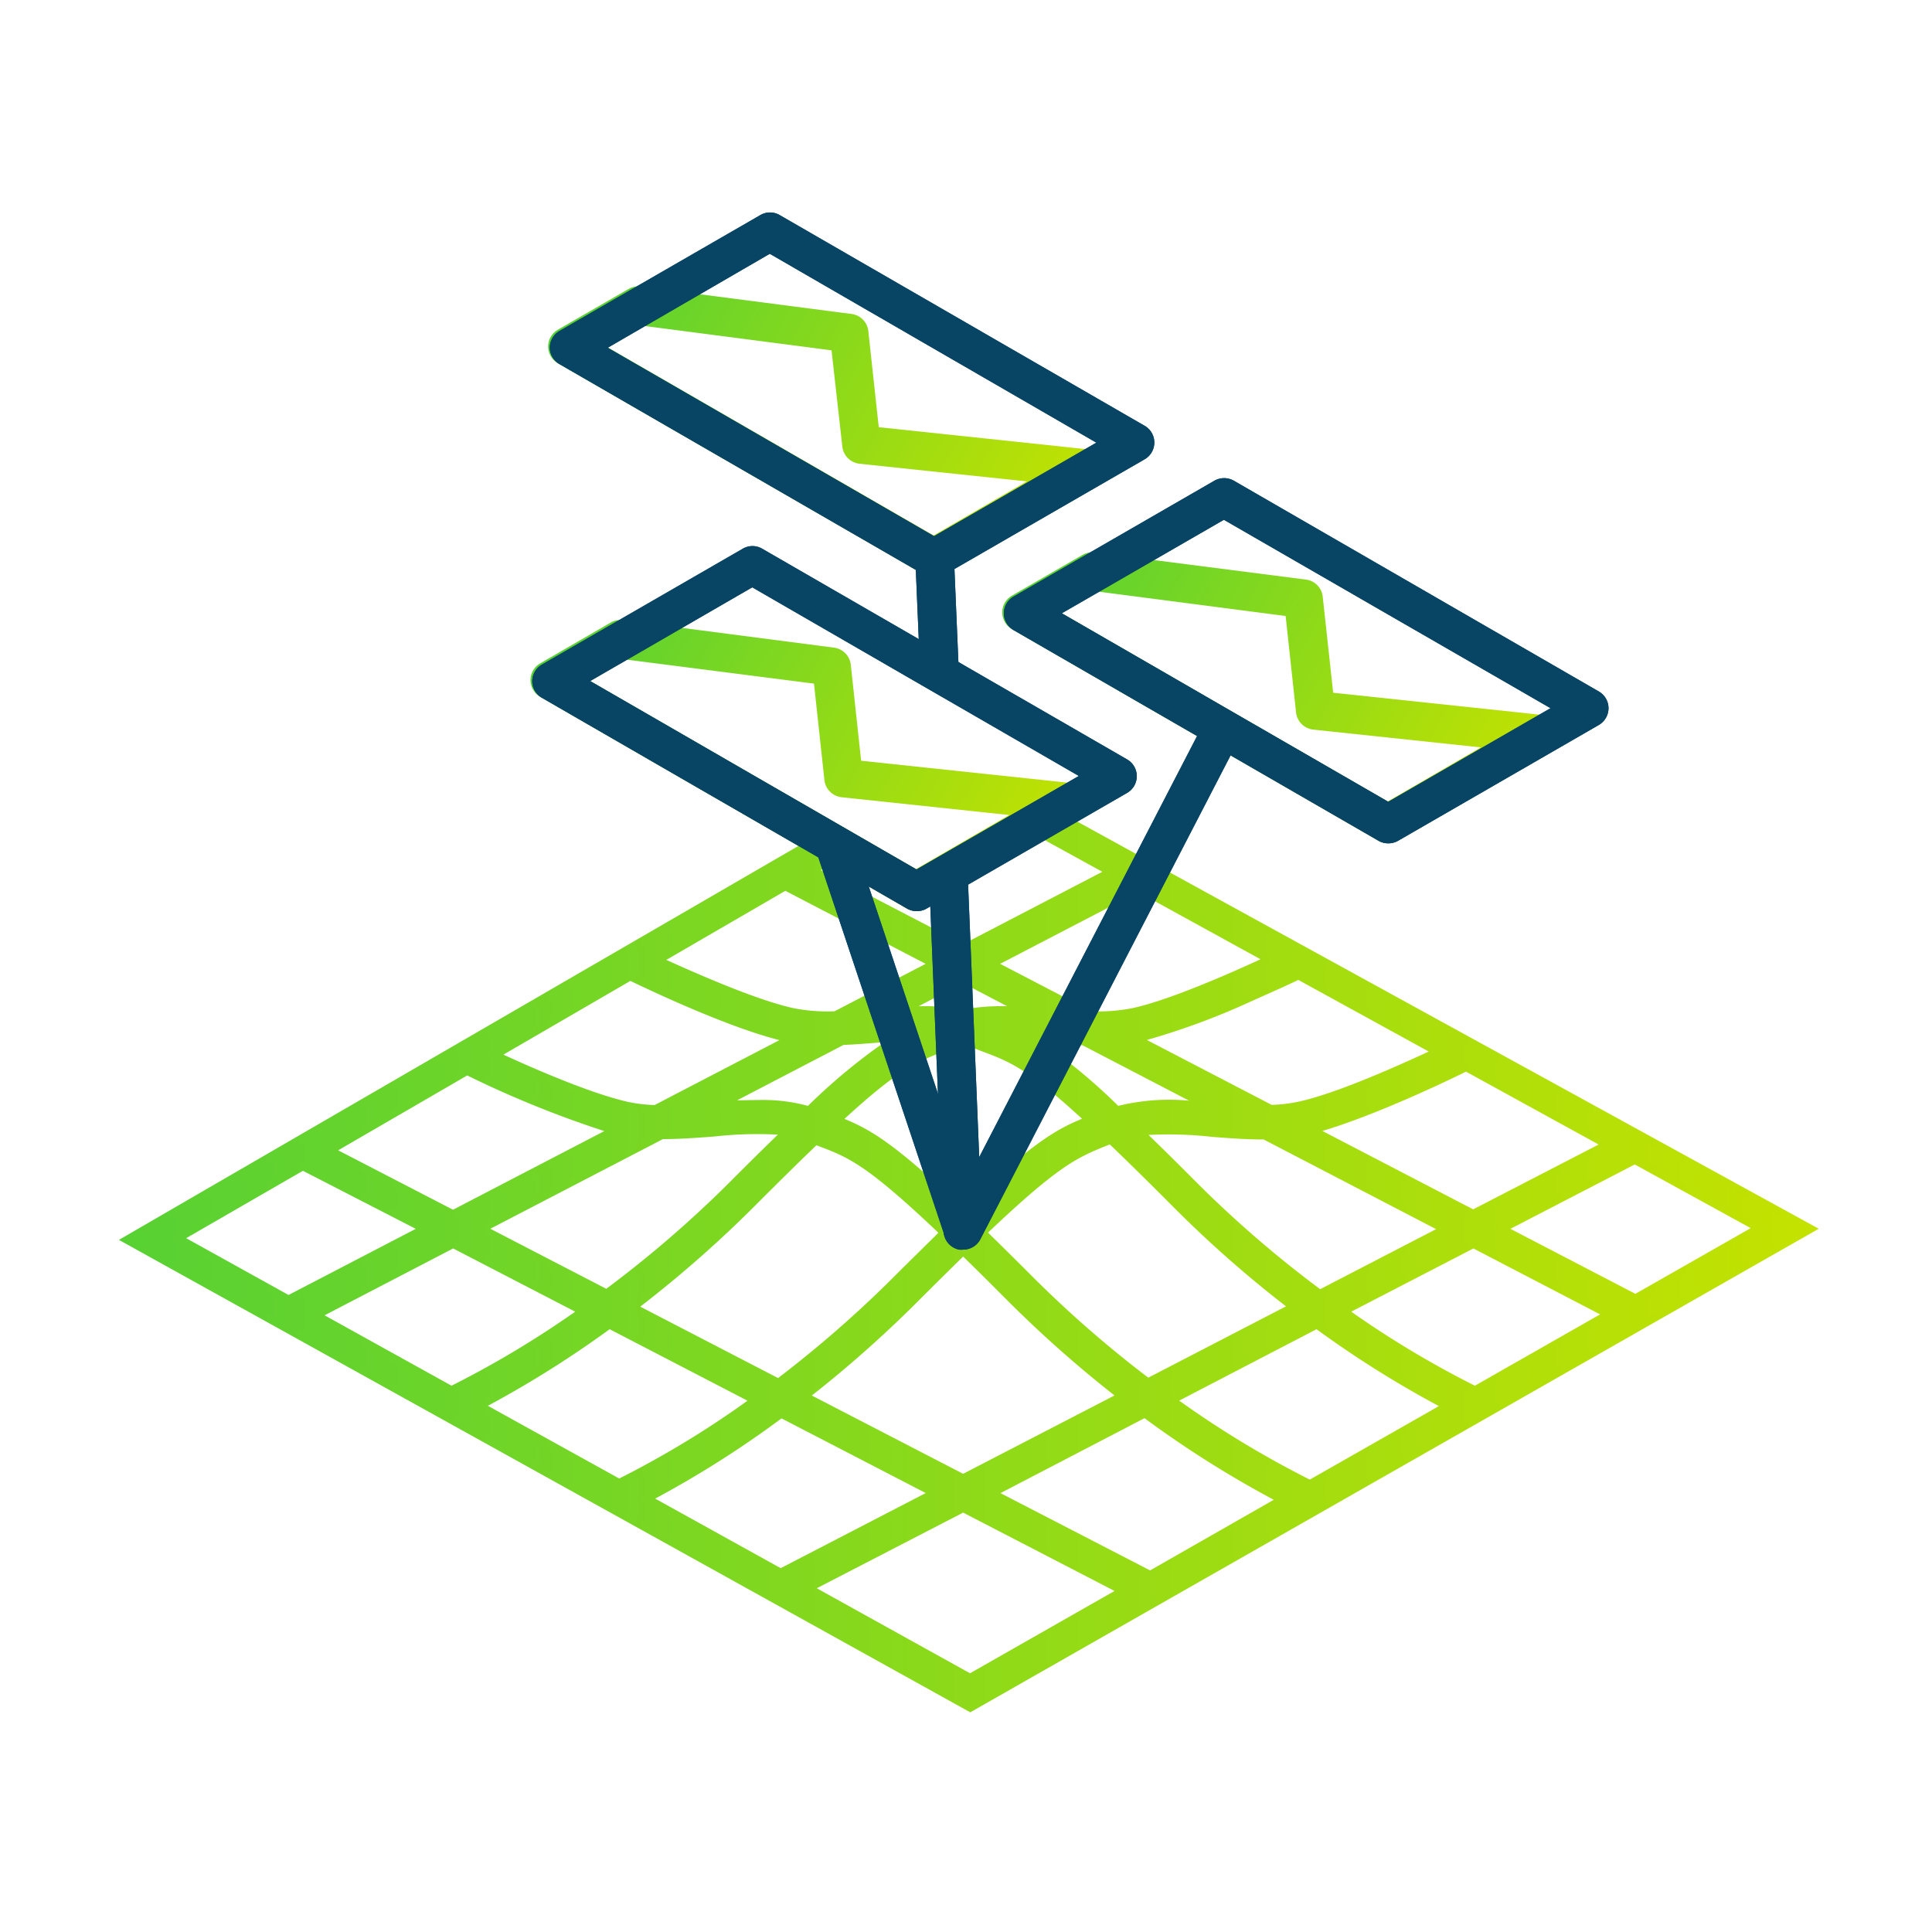 <?xml version="1.0" encoding="UTF-8"?>
<svg xmlns="http://www.w3.org/2000/svg" xmlns:xlink="http://www.w3.org/1999/xlink" id="Layer_1" data-name="Layer 1" viewBox="0 0 250 250">
  <defs>
    <style>.cls-1{fill:none;}.cls-2{fill:url(#linear-gradient);}.cls-3{fill:url(#linear-gradient-2);}.cls-4{fill:#084564;}.cls-5{fill:url(#linear-gradient-3);}.cls-6{fill:url(#linear-gradient-4);}.cls-7{fill:url(#linear-gradient-5);}</style>
    <linearGradient id="linear-gradient" x1="16.4" y1="163.26" x2="234.36" y2="163.26" gradientUnits="userSpaceOnUse">
      <stop offset="0" stop-color="#57d133"></stop>
      <stop offset="1" stop-color="#c4e200"></stop>
    </linearGradient>
    <linearGradient id="linear-gradient-2" x1="15.39" y1="163.27" x2="235.39" y2="163.27" xlink:href="#linear-gradient"></linearGradient>
    <linearGradient id="linear-gradient-3" x1="76.25" y1="34.94" x2="137.94" y2="70.55" xlink:href="#linear-gradient"></linearGradient>
    <linearGradient id="linear-gradient-4" x1="135.02" y1="69.35" x2="196.7" y2="104.96" xlink:href="#linear-gradient"></linearGradient>
    <linearGradient id="linear-gradient-5" x1="73.98" y1="78.11" x2="135.66" y2="113.73" xlink:href="#linear-gradient"></linearGradient>
  </defs>
  <path class="cls-1" d="M186.89,159l-23.27-12.1c-2.23,0-4.51-.16-6.76-.34a43.21,43.21,0,0,0-9.33-.12c2,2,4.32,4.22,6.95,6.86a147.75,147.75,0,0,0,16.27,14.06Z"></path>
  <path class="cls-1" d="M145.14,180.65a151.75,151.75,0,0,1-14.44-12.73c-2.27-2.28-4.28-4.27-6.07-6-1.8,1.74-3.81,3.73-6.08,6a153.84,153.84,0,0,1-14.42,12.74l20.5,10.61Z"></path>
  <path class="cls-1" d="M167.33,169.17A153.16,153.16,0,0,1,152,155.77c-3.26-3.26-6-5.94-8.3-8.16l-.35.13c-4.16,1.57-6.51,2.46-16.28,11.77,1.79,1.75,3.79,3.73,6,6a147.75,147.75,0,0,0,15.4,13.4Z"></path>
  <path class="cls-1" d="M147.48,134.28l-.54.1,17.49,9.1a20,20,0,0,0,3.64-.42c5.06-1.13,13.33-4.81,17.92-6.95l-18-9.88c-1.26.63-3.33,1.56-6.82,3.08A85.16,85.16,0,0,1,147.48,134.28Z"></path>
  <path class="cls-1" d="M124.63,131.15a30.66,30.66,0,0,1,8-.36l-8-4.14-8,4.14A30.7,30.7,0,0,1,124.63,131.15Z"></path>
  <path class="cls-1" d="M146.73,130.92c4.91-1.1,13-4.66,17.51-6.76l-16.94-9.31-18.94,9.86,12.75,6.64A24.16,24.16,0,0,0,146.73,130.92Z"></path>
  <path class="cls-1" d="M108.15,131.34l12.74-6.63-19.25-10-16.47,9.56c4.41,2,12.32,5.54,17.35,6.67A23.73,23.73,0,0,0,108.15,131.34Z"></path>
  <path class="cls-1" d="M125.62,135a8.17,8.17,0,0,0-1-.32,8.32,8.32,0,0,0-1,.32l-1.57.6c-3.78,1.42-6.07,2.28-13.75,9.39,3.9,1.51,6.89,3.14,16.32,12.13,9.42-9,12.41-10.62,16.32-12.13-7.69-7.11-10-8-13.75-9.39Z"></path>
  <path class="cls-1" d="M116.11,165.49c2.24-2.25,4.24-4.23,6-6-9.78-9.31-12.12-10.2-16.29-11.77l-.34-.13c-2.32,2.22-5,4.9-8.31,8.16a152.06,152.06,0,0,1-15.29,13.4l18.81,9.74A150.69,150.69,0,0,0,116.11,165.49Z"></path>
  <path class="cls-1" d="M156.24,143.1l-16-8.33c-1.57-.06-3.15-.19-4.72-.31-.92-.08-1.83-.15-2.73-.2,2.68,1.43,5.85,3.82,11.79,9.4C148.05,142.56,152.17,142.78,156.24,143.1Z"></path>
  <path class="cls-1" d="M190.63,157.11l17.29-9-18.21-10c-3.36,1.62-13.47,6.37-20,8.05Z"></path>
  <path class="cls-1" d="M85.63,146.94,62.36,159,78.5,167.4a147.75,147.75,0,0,0,16.27-14.06c2.64-2.64,4.93-4.9,7-6.86a43.21,43.21,0,0,0-9.33.12C90.15,146.78,87.86,147,85.63,146.94Z"></path>
  <path class="cls-1" d="M109,134.76,93,143.1c4.07-.32,8.19-.54,11.68.56,5.94-5.59,9.11-8,11.78-9.41l-2.74.21C112.17,134.58,110.6,134.7,109,134.76Z"></path>
  <path class="cls-1" d="M173.87,169.66a127,127,0,0,0,17,10.22l17.24-9.82L190.63,161Z"></path>
  <path class="cls-1" d="M151.64,181.17A127.47,127.47,0,0,0,169.51,192l17.72-10.1a133.92,133.92,0,0,1-16.82-10.48Z"></path>
  <path class="cls-1" d="M84.82,143.48l17.5-9.1-.55-.1C95.32,132.84,85,128,81.55,126.35L64.05,136.5c4.36,2,12.12,5.44,17.13,6.56A20.06,20.06,0,0,0,84.82,143.48Z"></path>
  <polygon class="cls-1" points="104.63 205.5 125.52 217.09 145.27 205.84 124.63 195.15 104.63 205.5"></polygon>
  <path class="cls-1" d="M128.37,193.21l20.46,10.6,17.07-9.73A135.46,135.46,0,0,1,148.19,183Z"></path>
  <polygon class="cls-1" points="211.55 150.16 194.37 159.05 211.63 168.03 227.56 158.95 211.55 150.16"></polygon>
  <polyline class="cls-1" points="109.16 110.37 105.16 112.65 124.63 122.77 143.68 112.86 133.48 107.26"></polyline>
  <path class="cls-1" d="M101.09,183a132,132,0,0,1-17.36,10.94L101,203.5l19.86-10.29Z"></path>
  <path class="cls-1" d="M79.57,146.21c-6.45-1.64-15.88-6.05-19.14-7.61L42.72,148.88l15.9,8.23Z"></path>
  <polygon class="cls-1" points="39.19 150.93 23.08 160.27 37.34 168.18 54.89 159.05 39.19 150.93"></polygon>
  <path class="cls-1" d="M58.63,161,41,170.18l17.47,9.69a125.26,125.26,0,0,0,17-10.21Z"></path>
  <path class="cls-1" d="M78.85,171.45A133.84,133.84,0,0,1,62.08,181.9l18,10a123.21,123.21,0,0,0,17.57-10.7Z"></path>
  <path class="cls-2" d="M137,105.53l-3.55,1.73,10.2,5.6-19.05,9.91-19.47-10.12,4-2.28-3.38-1.72L16.4,160.47,125.55,221l108.81-62Zm70.89,42.63-17.29,9-20.95-10.9c6.56-1.68,16.67-6.43,20-8.05ZM141,145c-3.91,1.51-6.9,3.14-16.32,12.13-9.43-9-12.42-10.62-16.32-12.13,7.68-7.11,10-8,13.75-9.39l1.57-.6a8.32,8.32,0,0,1,1-.32,8.17,8.17,0,0,1,1,.32l1.58.6C131,137,133.26,137.88,141,145Zm-8.17-10.73c.9.05,1.81.12,2.73.2,1.57.12,3.15.25,4.72.31l16,8.33c-4.07-.32-8.19-.54-11.67.56C138.63,138.08,135.46,135.69,132.78,134.26Zm-28.09,9.4c-3.49-1.1-7.61-.88-11.68-.56l16-8.34c1.57-.06,3.14-.18,4.7-.3l2.74-.21C113.8,135.68,110.63,138.07,104.69,143.66Zm-3,2.82c-2,2-4.31,4.22-7,6.86A147.75,147.75,0,0,1,78.5,167.4L62.36,159l23.27-12.1c2.23,0,4.52-.16,6.76-.34A43.21,43.21,0,0,1,101.72,146.48Zm-4.51,9.29c3.26-3.26,6-5.94,8.31-8.16l.34.13c4.17,1.57,6.51,2.46,16.29,11.77-1.8,1.75-3.8,3.73-6,6a150.69,150.69,0,0,1-15.38,13.42l-18.81-9.74A152.06,152.06,0,0,0,97.21,155.77Zm21.34,12.15c2.27-2.28,4.28-4.27,6.08-6,1.79,1.74,3.8,3.73,6.07,6a151.75,151.75,0,0,0,14.44,12.73l-20.51,10.62-20.5-10.61A153.84,153.84,0,0,0,118.55,167.92Zm14.59-2.43c-2.24-2.25-4.24-4.23-6-6,9.77-9.31,12.12-10.2,16.28-11.77l.35-.13c2.31,2.22,5,4.9,8.3,8.16a153.16,153.16,0,0,0,15.29,13.4l-18.79,9.72A147.75,147.75,0,0,1,133.14,165.49Zm21.34-12.15c-2.63-2.64-4.93-4.9-6.95-6.86a43.21,43.21,0,0,1,9.33.12c2.25.18,4.53.35,6.76.34L186.89,159l-16.14,8.36A147.75,147.75,0,0,1,154.48,153.34ZM186,136.11c-4.59,2.14-12.86,5.82-17.92,6.95a20,20,0,0,1-3.64.42l-17.49-9.1.54-.1a85.16,85.16,0,0,0,13.72-5c3.49-1.52,5.56-2.45,6.82-3.08ZM147.3,114.85l16.94,9.31c-4.54,2.1-12.6,5.66-17.51,6.76a24.16,24.16,0,0,1-5.62.43l-12.75-6.64Zm-14.71,15.94a30.66,30.66,0,0,0-8,.36,30.7,30.7,0,0,0-8-.36l8-4.14Zm-30.95-16.1,19.25,10-12.74,6.63a23.73,23.73,0,0,1-5.63-.42c-5-1.13-12.94-4.62-17.35-6.67ZM81.55,126.35c3.43,1.65,13.77,6.49,20.22,7.93l.55.1-17.5,9.1a20.06,20.06,0,0,1-3.64-.42c-5-1.12-12.77-4.54-17.13-6.56ZM60.43,138.6c3.26,1.56,12.69,6,19.14,7.61l-20.95,10.9-15.9-8.23ZM23.08,160.27l16.11-9.34,15.7,8.12-17.55,9.13ZM41,170.18,58.63,161l16.75,8.67a125.26,125.26,0,0,1-17,10.21ZM62.08,181.9a133.84,133.84,0,0,0,16.77-10.45l18.79,9.73a123.21,123.21,0,0,1-17.57,10.7Zm21.65,12A132,132,0,0,0,101.09,183l19.79,10.24L101,203.5Zm41.79,23.18L104.63,205.5l20-10.35,20.64,10.69Zm23.31-13.28-20.46-10.6L148.19,183a135.46,135.46,0,0,0,17.71,11.12ZM169.51,192a127.47,127.47,0,0,1-17.87-10.86l18.77-9.72a133.92,133.92,0,0,0,16.82,10.48Zm21.32-12.15a127,127,0,0,1-17-10.22L190.63,161l17.44,9.07Zm3.54-20.83,17.18-8.89,16,8.79L211.63,168Z"></path>
  <path class="cls-3" d="M125.56,221.57l-.25-.13-109.92-61,90.38-52.4,4.45,2.27-4,2.28,18.42,9.58,18-9.36-10.21-5.61L137,105l98.35,54ZM17.42,160.46l108.13,60L233.34,159,137,106.09l-2.44,1.2,10.17,5.58-20.11,10.46-20.51-10.66,4-2.27-2.31-1.18Zm108.11,57.2-22-12.17,21.06-10.9,21.69,11.23Zm-19.84-12.14,19.83,11,18.7-10.65-19.59-10.14Zm43.16-1.14-21.57-11.17,20.95-10.84.25.18a134.57,134.57,0,0,0,17.65,11.09l.82.42Zm-19.39-11.17,19.36,10,16-9.14a135.57,135.57,0,0,1-16.72-10.56ZM101,204.06,82.67,193.89l.83-.43a130.63,130.63,0,0,0,17.29-10.89l.25-.19L122,193.21ZM84.78,193.92l16.24,9,18.77-9.72-18.66-9.66A132.74,132.74,0,0,1,84.78,193.92Zm84.75-1.33-.24-.11a129.19,129.19,0,0,1-17.95-10.9l-.66-.48,19.77-10.23.25.18a134.35,134.35,0,0,0,16.76,10.44l.82.42Zm-16.94-11.35a127.3,127.3,0,0,0,16.9,10.22l16.7-9.51A134.4,134.4,0,0,1,170.36,172Zm-72.53,11.2L61,181.89l.83-.43a134.58,134.58,0,0,0,16.7-10.41l.25-.18,19.8,10.25-.66.47a125,125,0,0,1-17.65,10.74ZM63.13,181.91l17,9.41a123.76,123.76,0,0,0,16.6-10.07L78.89,172A136.6,136.6,0,0,1,63.13,181.91Zm61.5,9.93L103.2,180.75l.62-.48a153.45,153.45,0,0,0,14.37-12.7h0c2.28-2.28,4.29-4.27,6.09-6l.35-.34.34.34c1.8,1.75,3.81,3.74,6.09,6a152.83,152.83,0,0,0,14.39,12.69l.62.48Zm-19.58-11.26,19.58,10.13,19.59-10.14a153.42,153.42,0,0,1-13.87-12.3c-2.12-2.13-4-4-5.72-5.67-1.71,1.67-3.6,3.54-5.73,5.67h0A154.3,154.3,0,0,1,105.05,180.58Zm85.8-.14-.23-.11a127.67,127.67,0,0,1-17-10.26l-.67-.47,17.72-9.18L209.11,170Zm-16-10.71a126.58,126.58,0,0,0,16,9.58l16.2-9.23-16.39-8.53ZM58.41,180.44,39.89,170.17l18.74-9.75,17.71,9.18-.67.47a126.66,126.66,0,0,1-17,10.25ZM42,170.2l16.43,9.11a126.71,126.71,0,0,0,16-9.58l-15.79-8.18Zm58.77,9.29L81,169.25l.62-.48a151.79,151.79,0,0,0,15.25-13.35h0c3.26-3.27,6-5.94,8.31-8.17l.23-.22.64.24c4.25,1.6,6.6,2.49,16.45,11.88l.38.36-.37.36c-1.8,1.75-3.8,3.72-6,6A149,149,0,0,1,101,179.3ZM82.85,169.08l17.83,9.24a149.41,149.41,0,0,0,15.08-13.19c2.09-2.09,4-3.95,5.67-5.61-9.4-8.92-11.67-9.78-15.75-11.31l-.05,0c-2.27,2.18-4.91,4.78-8.06,7.94l-.36-.36.36.36A154,154,0,0,1,82.85,169.08Zm65.64,10.4-.25-.19a147.58,147.58,0,0,1-15.45-13.45h0c-2.24-2.25-4.24-4.22-6-6l-.37-.36.37-.36c9.85-9.39,12.2-10.28,16.46-11.88l.63-.24.23.22c2.33,2.22,5,4.89,8.31,8.17a151.79,151.79,0,0,0,15.25,13.35l.62.48Zm-20.66-20c1.7,1.66,3.58,3.52,5.67,5.61h0a146.67,146.67,0,0,0,15.09,13.18l17.82-9.23a150.3,150.3,0,0,1-14.72-13c-3.16-3.17-5.8-5.77-8.07-7.94l-.05,0C139.49,149.74,137.22,150.6,127.83,159.52Zm-90.5,9.23-15.26-8.47,17.11-9.92L56,159.05Zm-13.24-8.49,13.25,7.35,16.46-8.56L39.2,151.5Zm187.55,8.34-18.36-9.55,18.28-9.46,17,9.35Zm-16.19-9.55,16.17,8.41,14.92-8.5-15-8.24ZM170.7,168l-.25-.19a147.67,147.67,0,0,1-16.33-14.11c-2.61-2.61-4.88-4.85-6.94-6.85l-.73-.7,1-.15a43.63,43.63,0,0,1,9.45.11c2,.16,4.42.35,6.72.34h.12L188,159Zm-22.07-21.13c1.87,1.81,3.9,3.82,6.2,6.13h0a146.37,146.37,0,0,0,16,13.82l15-7.77-22.31-11.6c-2.3,0-4.73-.19-6.68-.34A50.21,50.21,0,0,0,148.63,146.86ZM78.55,168l-17.27-9,24.23-12.6h.13c2.11,0,4.2-.14,6.71-.34a43.63,43.63,0,0,1,9.45-.11l1,.15-.73.7c-2,2-4.32,4.22-6.94,6.85A147.67,147.67,0,0,1,78.8,167.8Zm-15.1-9,15,7.77a147.21,147.21,0,0,0,16-13.82c2.31-2.32,4.35-4.33,6.2-6.13a50.21,50.21,0,0,0-8.19.24c-2,.15-4.39.34-6.68.34Zm61.18-1.23-.35-.33c-9.5-9.06-12.44-10.59-16.16-12l-.74-.29.59-.54c7.76-7.18,10.08-8.05,13.91-9.49l1.57-.6c.33-.13.69-.23,1-.33l.14,0,.13,0a10.54,10.54,0,0,1,1,.33l1.57.6c3.84,1.44,6.15,2.31,13.92,9.49l.58.54-.74.29c-3.72,1.44-6.66,3-16.16,12Zm-15.4-13c3.47,1.41,6.66,3.3,15.4,11.61,8.74-8.31,11.93-10.2,15.39-11.61-7.15-6.56-9.38-7.39-13-8.75l-1.58-.61c-.26-.1-.54-.18-.81-.26-.28.08-.56.16-.82.26-.55.22-1.06.41-1.55.59C118.61,137.43,116.39,138.26,109.23,144.82Zm81.4,12.85-22.34-11.62,1.27-.32c6.57-1.68,16.92-6.57,19.94-8l.23-.12L209,148.17Zm-19.58-11.31,19.58,10.18,16.23-8.39-17.16-9.43C185.92,140.54,177.33,144.52,171.05,146.36ZM58.62,157.67,41.68,148.9,60.41,138l.24.12c3.62,1.74,12.73,6,19,7.58l1.27.32Zm-14.86-8.82,14.86,7.69L78.2,146.36a132.79,132.79,0,0,1-17.74-7.2Zm100.68-4.63-.22-.2c-5.39-5.07-8.78-7.77-11.67-9.32l-2-1.09,2.31.15,2.73.2c1.45.11,3.09.25,4.69.31l.22,0,18.19,9.47-2.45-.19c-4.12-.33-8.1-.53-11.48.53Zm-9.58-9.31a75.26,75.26,0,0,1,9.84,8.19,27.52,27.52,0,0,1,9.17-.67l-13.78-7.17c-1.59-.06-3.19-.19-4.62-.3Zm-30.05,9.31-.27-.09c-3.38-1.06-7.36-.86-11.49-.53l-2.44.19,18.4-9.53c1.58-.06,3.23-.19,4.68-.3.93-.08,1.85-.15,2.75-.2l2.31-.16-2,1.09c-2.9,1.55-6.28,4.26-11.68,9.33Zm-6.49-1.88a22.13,22.13,0,0,1,6.23.76,77,77,0,0,1,9.85-8.2l-.63,0c-1.43.12-3,.25-4.61.31l-13.78,7.17C96.37,142.38,97.36,142.34,98.32,142.34Zm66,1.64-18.89-9.82,1.64-.31.31-.06A84.39,84.39,0,0,0,161,128.85c3.22-1.41,5.48-2.41,6.79-3.06l.24-.12,19.06,10.48-.89.41c-4.53,2.12-12.91,5.84-18,7a20.49,20.49,0,0,1-3.73.43Zm-15.92-9.41,16.15,8.4a19,19,0,0,0,3.41-.4c4.71-1,12.29-4.36,16.92-6.5L168,126.8c-1.35.66-3.55,1.63-6.6,3A92.87,92.87,0,0,1,148.4,134.57ZM84.93,144H84.8a20.49,20.49,0,0,1-3.73-.43c-5.08-1.14-13-4.62-17.23-6.6l-.87-.4,18.56-10.77.24.12c3.08,1.48,13.66,6.45,20.11,7.89l.31.06,1.63.31Zm-19.79-7.53c4.35,2,11.49,5.08,16.15,6.12a19.14,19.14,0,0,0,3.42.4l16.15-8.4c-6.26-1.57-15.33-5.76-19.29-7.66ZM142,131.86h-1l-13.71-7.13,20-10.42,18,9.91-.9.41c-4.44,2.06-12.63,5.68-17.61,6.79A21.59,21.59,0,0,1,142,131.86Zm-.78-1a22.67,22.67,0,0,0,5.38-.42c4.57-1,12-4.23,16.51-6.31l-15.83-8.7-17.86,9.29Zm-34,1a21.64,21.64,0,0,1-4.82-.45c-5.1-1.14-13.12-4.68-17.45-6.7l-.87-.4,17.53-10.18L122,124.71l-13.7,7.13h-1Zm-21-7.65c4.43,2,11.69,5.18,16.38,6.23a22.71,22.71,0,0,0,5.39.42l11.79-6.14-18.16-9.45Zm38.38,7.46-.11,0a29.09,29.09,0,0,0-7.82-.35l-2.34.14,10.27-5.34,10.27,5.34-2.34-.14a30.59,30.59,0,0,0-7.83.35Zm-5-1.47a25.3,25.3,0,0,1,5,.45,26.89,26.89,0,0,1,5.74-.44l-5.74-3-5.74,3Z"></path>
  <rect class="cls-4" x="118.76" y="72.77" width="5" height="13.72" transform="translate(-3.27 5.21) rotate(-2.43)"></rect>
  <path class="cls-4" d="M124.64,161.7a2.47,2.47,0,0,1-.54,0,2.51,2.51,0,0,1-2-2.34l-1.89-46.2,5-.21,1.5,36.78L156,93.12l4.44,2.3-33.58,64.93A2.49,2.49,0,0,1,124.64,161.7Z"></path>
  <polygon class="cls-1" points="81.87 82.73 97.34 73.14 144.57 100.41 138.49 104.67 109.16 100.72 107.09 87.29 81.87 82.73"></polygon>
  <polygon class="cls-1" points="83.73 38.6 99.19 29 146.43 56.27 140.34 60.53 111.02 56.59 108.95 43.16 83.73 38.6"></polygon>
  <polygon class="cls-1" points="143.68 73.97 159.14 64.37 206.37 91.64 200.29 95.9 170.97 91.95 168.9 78.53 143.68 73.97"></polygon>
  <path class="cls-5" d="M120.8,74.68a2.45,2.45,0,0,1-1.25-.34L72.18,47a2.5,2.5,0,0,1,0-4.33l9.14-5.27a2.45,2.45,0,0,1,1.57-.32l27.31,3.55a2.5,2.5,0,0,1,2.16,2.21l1.35,12.44L141,58.17a2.5,2.5,0,0,1,1,4.65l-20,11.52A2.4,2.4,0,0,1,120.8,74.68ZM78.43,44.83,120.8,69.29l12.06-7L111.17,60A2.51,2.51,0,0,1,109,57.81L107.6,45.33,83.08,42.14Z"></path>
  <path class="cls-4" d="M120.87,74.72a2.54,2.54,0,0,1-1.25-.33L72.39,47.11A2.5,2.5,0,0,1,71.14,45a2.52,2.52,0,0,1,1.25-2.17l26-15a2.48,2.48,0,0,1,2.5,0l47.23,27.27a2.5,2.5,0,0,1,0,4.33l-26,15A2.49,2.49,0,0,1,120.87,74.72ZM78.64,45l42.23,24.38,21-12.1L99.61,32.84Z"></path>
  <path class="cls-6" d="M179.57,109.09a2.49,2.49,0,0,1-1.25-.33L130.94,81.41a2.52,2.52,0,0,1-1.25-2.17,2.5,2.5,0,0,1,1.25-2.16l9.14-5.28a2.52,2.52,0,0,1,1.57-.31L169,75a2.49,2.49,0,0,1,2.16,2.21l1.35,12.43,27.32,2.9a2.5,2.5,0,0,1,1,4.66l-20,11.52A2.54,2.54,0,0,1,179.57,109.09ZM137.19,79.24l42.38,24.47,12.05-7-21.68-2.3a2.51,2.51,0,0,1-2.23-2.22l-1.35-12.48-24.51-3.19Z"></path>
  <path class="cls-4" d="M179.64,109.13a2.49,2.49,0,0,1-1.25-.33L131.15,81.53a2.5,2.5,0,0,1,0-4.33l26-15a2.53,2.53,0,0,1,2.5,0l47.24,27.28a2.5,2.5,0,0,1,1.25,2.16,2.52,2.52,0,0,1-1.25,2.17l-26,15A2.54,2.54,0,0,1,179.64,109.13ZM137.4,79.36l42.24,24.39,21-12.11L158.37,67.26Z"></path>
  <path class="cls-7" d="M118.53,117.86a2.45,2.45,0,0,1-1.25-.34L69.9,90.17a2.5,2.5,0,0,1,0-4.33L79,80.57a2.48,2.48,0,0,1,1.57-.32l27.31,3.55A2.51,2.51,0,0,1,110.09,86l1.34,12.44,27.32,2.9a2.5,2.5,0,0,1,1,4.65l-20,11.52A2.45,2.45,0,0,1,118.53,117.86ZM76.15,88l42.38,24.46,12.06-7-21.69-2.3a2.51,2.51,0,0,1-2.22-2.22l-1.35-12.48L80.81,85.32Z"></path>
  <path class="cls-4" d="M118.6,117.9a2.45,2.45,0,0,1-1.25-.34L70.12,90.29a2.47,2.47,0,0,1-1.25-2.16A2.5,2.5,0,0,1,70.12,86l26-15a2.48,2.48,0,0,1,2.5,0l47.23,27.27a2.5,2.5,0,0,1,0,4.33l-26,15A2.45,2.45,0,0,1,118.6,117.9ZM76.37,88.13l42.23,24.38,21-12.1L97.34,76Z"></path>
  <rect class="cls-4" x="136.46" y="103.21" width="5" height="0.91" transform="translate(22.12 231.75) rotate(-84.35)"></rect>
  <rect class="cls-4" x="113.8" y="107.91" width="5" height="52.65" transform="translate(-36.52 43.73) rotate(-18.46)"></rect>
  <rect class="cls-4" x="118.76" y="72.77" width="5" height="13.72" transform="translate(-3.27 5.21) rotate(-2.43)"></rect>
  <path class="cls-4" d="M124.64,161.7a2.47,2.47,0,0,1-.54,0,2.51,2.51,0,0,1-2-2.34l-1.89-46.2,5-.21,1.5,36.78L156,93.12l4.44,2.3-33.58,64.93A2.49,2.49,0,0,1,124.64,161.7Z"></path>
  <polygon class="cls-1" points="81.87 82.73 97.34 73.14 144.57 100.41 138.49 104.67 109.16 100.72 107.09 87.29 81.87 82.73"></polygon>
  <polygon class="cls-1" points="83.73 38.6 99.19 29 146.43 56.27 140.34 60.53 111.02 56.59 108.95 43.16 83.73 38.6"></polygon>
  <polygon class="cls-1" points="143.68 73.97 159.14 64.37 206.37 91.64 200.29 95.9 170.97 91.95 168.9 78.53 143.68 73.97"></polygon>
  <path class="cls-5" d="M120.8,74.68a2.45,2.45,0,0,1-1.25-.34L72.18,47a2.5,2.5,0,0,1,0-4.33l9.14-5.27a2.45,2.45,0,0,1,1.57-.32l27.31,3.55a2.5,2.5,0,0,1,2.16,2.21l1.35,12.44L141,58.17a2.5,2.5,0,0,1,1,4.65l-20,11.52A2.4,2.4,0,0,1,120.8,74.68ZM78.43,44.83,120.8,69.29l12.06-7L111.17,60A2.51,2.51,0,0,1,109,57.81L107.6,45.33,83.08,42.14Z"></path>
  <path class="cls-4" d="M120.87,74.72a2.54,2.54,0,0,1-1.25-.33L72.39,47.11A2.5,2.5,0,0,1,71.14,45a2.52,2.52,0,0,1,1.25-2.17l26-15a2.48,2.48,0,0,1,2.5,0l47.23,27.27a2.5,2.5,0,0,1,0,4.33l-26,15A2.49,2.49,0,0,1,120.87,74.72ZM78.64,45l42.23,24.38,21-12.1L99.61,32.84Z"></path>
  <path class="cls-6" d="M179.57,109.09a2.49,2.49,0,0,1-1.25-.33L130.94,81.41a2.52,2.52,0,0,1-1.25-2.17,2.5,2.5,0,0,1,1.25-2.16l9.14-5.28a2.52,2.52,0,0,1,1.57-.31L169,75a2.49,2.49,0,0,1,2.16,2.21l1.35,12.43,27.32,2.9a2.5,2.5,0,0,1,1,4.66l-20,11.52A2.54,2.54,0,0,1,179.57,109.09ZM137.19,79.24l42.38,24.47,12.05-7-21.68-2.3a2.51,2.51,0,0,1-2.23-2.22l-1.35-12.48-24.51-3.19Z"></path>
  <path class="cls-4" d="M179.64,109.13a2.49,2.49,0,0,1-1.25-.33L131.15,81.53a2.5,2.5,0,0,1,0-4.33l26-15a2.53,2.53,0,0,1,2.5,0l47.24,27.28a2.5,2.5,0,0,1,1.25,2.16,2.52,2.52,0,0,1-1.25,2.17l-26,15A2.54,2.54,0,0,1,179.64,109.13ZM137.4,79.36l42.24,24.39,21-12.11L158.37,67.26Z"></path>
  <path class="cls-7" d="M118.53,117.86a2.45,2.45,0,0,1-1.25-.34L69.9,90.17a2.5,2.5,0,0,1,0-4.33L79,80.57a2.48,2.48,0,0,1,1.57-.32l27.31,3.55A2.51,2.51,0,0,1,110.09,86l1.34,12.44,27.32,2.9a2.5,2.5,0,0,1,1,4.65l-20,11.52A2.45,2.45,0,0,1,118.53,117.86ZM76.15,88l42.38,24.46,12.06-7-21.69-2.3a2.51,2.51,0,0,1-2.22-2.22l-1.35-12.48L80.81,85.32Z"></path>
  <path class="cls-4" d="M118.6,117.9a2.45,2.45,0,0,1-1.25-.34L70.12,90.29a2.47,2.47,0,0,1-1.25-2.16A2.5,2.5,0,0,1,70.12,86l26-15a2.48,2.48,0,0,1,2.5,0l47.23,27.27a2.5,2.5,0,0,1,0,4.33l-26,15A2.45,2.45,0,0,1,118.6,117.9ZM76.37,88.13l42.23,24.38,21-12.1L97.34,76Z"></path>
  <rect class="cls-4" x="136.46" y="103.21" width="5" height="0.91" transform="translate(22.12 231.75) rotate(-84.35)"></rect>
  <rect class="cls-4" x="113.8" y="107.91" width="5" height="52.65" transform="translate(-36.52 43.73) rotate(-18.46)"></rect>
</svg>
